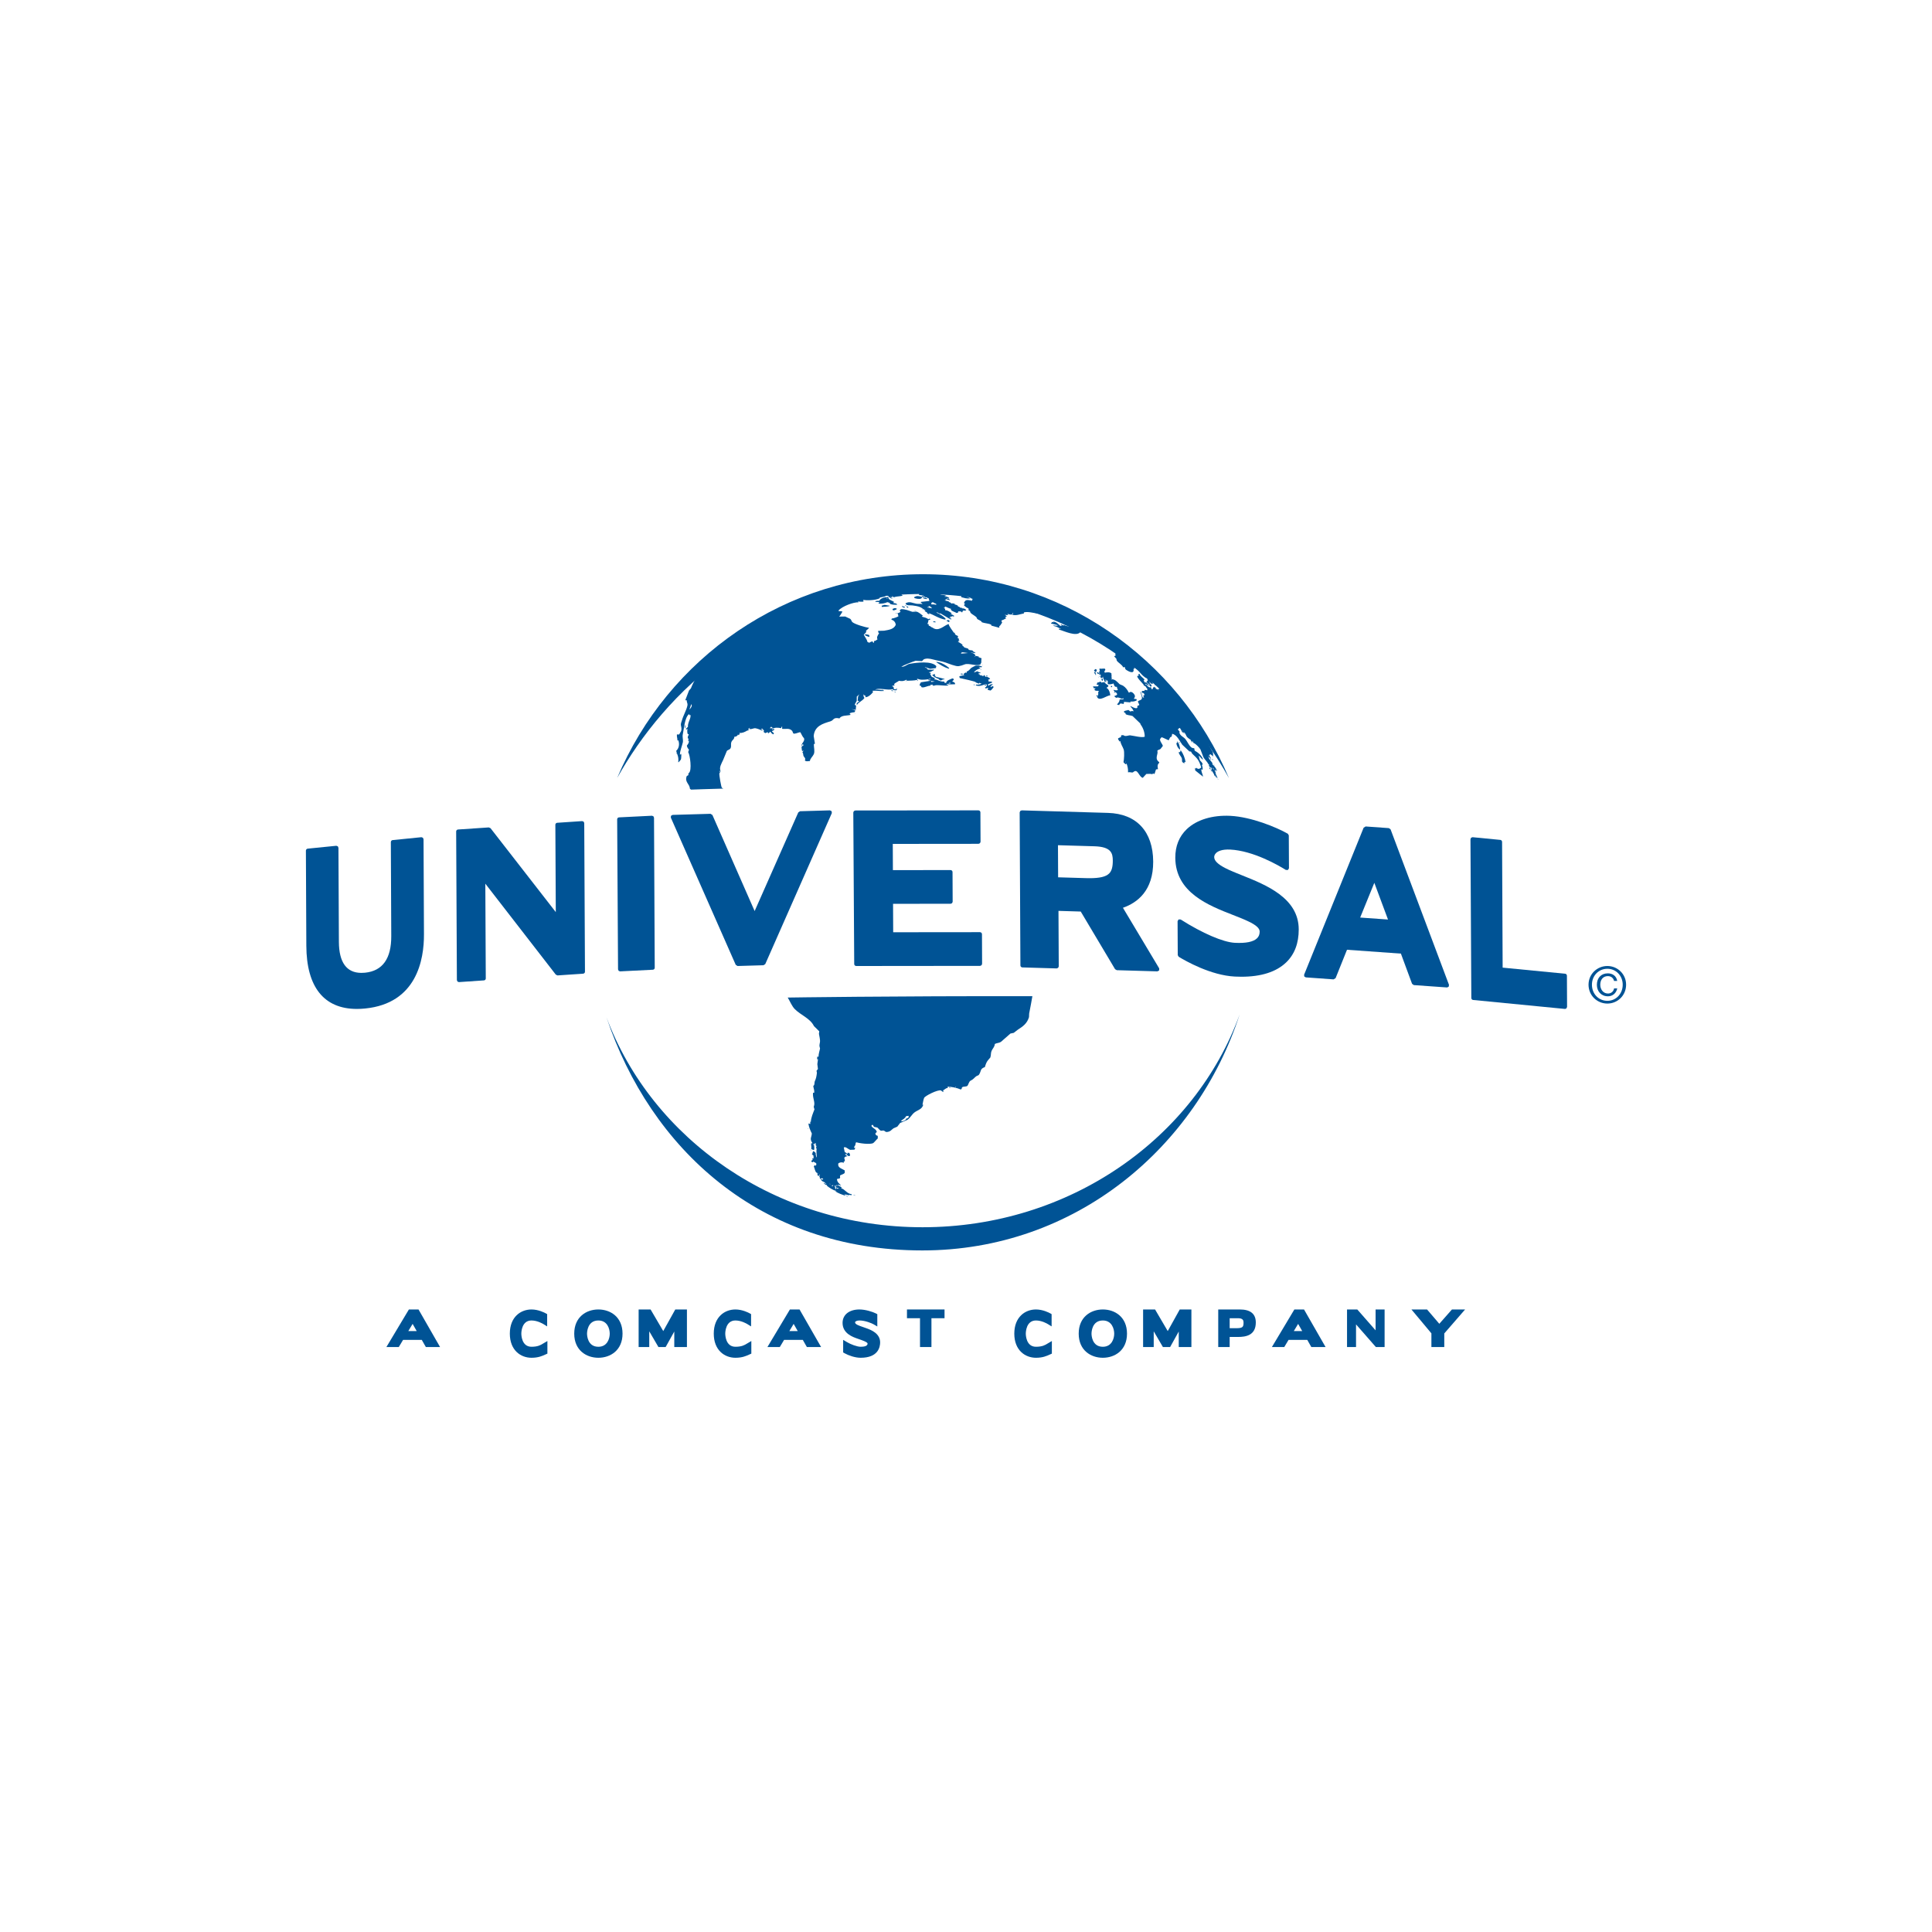 <?xml version="1.0" encoding="UTF-8"?>
<svg width="360px" height="360px" viewBox="0 0 360 360" version="1.1" xmlns="http://www.w3.org/2000/svg" xmlns:xlink="http://www.w3.org/1999/xlink">
    <!-- Generator: Sketch 49.2 (51160) - http://www.bohemiancoding.com/sketch -->
    <title>Logos</title>
    <desc>Created with Sketch.</desc>
    <defs></defs>
    <g id="Logos" stroke="none" stroke-width="1" fill="none" fill-rule="evenodd">
        <g id="Universal_Studios_2013" transform="translate(57, 107)" fill="#005395" fill-rule="nonzero">
            <path d="M123.782,4.12 C123.46,4.017 122.853,3.801 122.498,3.87 L122.399,3.899 L122.599,3.999 C122.396,4.074 122.301,3.971 122.129,3.929 L122.123,4.219 L122.157,4.284 C122.637,4.402 123.101,4.588 123.778,4.51 L123.778,4.478 L123.141,4.174 L123.072,4.172 L123.072,4.138 C123.51,4.225 123.883,4.414 124.183,4.617 L124.32,4.521 C124.211,4.709 124.084,4.751 124.143,4.942 C123.425,4.824 122.893,4.566 122.615,5.366 L122.848,5.564 L122.677,5.626 L122.641,5.82 C122.929,6.084 123.092,6.225 123.451,6.36 L123.51,6.784 L123.715,6.824 L123.846,7.187 C124.044,7.431 124.789,7.806 124.957,8.036 L125.092,8.338 C125.353,8.516 125.671,8.613 125.901,8.82 L125.901,8.919 C126.435,9.169 127.251,9.145 127.699,9.409 L127.73,9.575 L129.123,9.956 L129.225,9.928 L129.191,9.694 C129.471,9.534 129.54,9.234 129.741,9.02 C129.646,8.845 129.604,8.824 129.639,8.586 C130.021,8.536 130.145,8.326 130.455,8.25 L130.286,7.945 L130.493,7.953 L130.595,7.856 L130.288,7.582 L130.224,7.578 L130.224,7.544 C130.407,7.598 130.594,7.631 130.798,7.598 L130.866,7.568 L130.735,7.397 L130.768,7.366 C131.024,7.509 131.183,7.521 131.579,7.529 L131.647,7.263 L131.818,7.237 L131.647,7.495 L131.681,7.567 C132.47,7.746 133.016,7.434 133.782,7.313 L133.784,7.113 C134.689,6.849 135.981,7.408 136.863,7.339 C137.132,7.317 133.623,5.073 129.949,4.175 C126.972,3.444 123.693,4.004 123.782,4.12 Z M130.155,7.576 L130.054,7.507 L130.155,7.576 Z M89.784,78.88 C90.188,79.555 90.556,80.473 91.078,81.013 C92.176,82.14 93.971,82.747 94.666,84.195 C94.993,84.521 95.327,84.846 95.658,85.171 L95.597,85.624 C95.656,86.082 95.858,86.713 95.785,87.196 C95.753,87.413 95.674,87.691 95.696,87.93 L95.801,88.383 C95.72,88.837 95.527,89.31 95.519,89.884 C95.38,89.936 95.463,89.912 95.281,89.884 L95.255,90.374 L95.42,90.372 L95.299,91.281 C95.336,91.581 95.374,91.884 95.41,92.184 L95.146,92.537 L95.22,92.884 C95.162,93.499 95.039,94.028 94.867,94.38 C94.68,94.76 94.875,95.13 94.541,95.354 C94.597,95.837 94.757,96.079 94.724,96.604 L94.488,96.637 C94.409,97.778 94.98,98.393 94.623,99.236 L94.762,99.718 C94.482,100.471 94.142,101.186 94.079,102.066 L93.976,101.999 L93.984,102.447 L93.678,102.344 L93.642,102.38 C93.708,103.003 94.013,103.675 94.269,104.202 C94.241,104.925 93.817,105.139 94.353,105.953 L94.355,106.091 L94.186,105.986 C94.074,106.312 94.255,106.669 94.16,107.052 C94.277,107.19 94.41,107.226 94.6,107.291 L94.701,107.256 C94.777,106.898 94.745,106.468 94.556,106.194 L94.624,106.125 L94.861,106.228 L94.893,106.228 L94.826,106.091 L94.891,105.953 L95.062,106.157 L94.963,106.296 C95.127,106.415 95.213,106.795 95,106.879 L95.171,107.018 C95.077,107.601 95.186,108.005 95.185,108.624 L95.117,108.624 C95.068,108.439 94.935,107.924 95.012,107.875 C94.882,107.696 94.758,107.582 94.534,107.496 C94.431,107.655 94.365,107.881 94.338,108.115 L94.612,108.387 L94.58,108.865 L94.344,108.865 L94.344,108.901 L94.447,109.105 L94.179,109.312 L94.179,109.444 L94.42,109.583 L94.55,109.444 L95.16,109.786 L95.027,109.754 L95.128,109.891 L95.031,110.23 C94.912,110.151 94.892,110.112 94.691,110.096 L94.691,110.129 L94.793,110.23 L94.626,110.334 C94.801,110.667 94.85,111.175 95.072,111.456 L95.544,111.694 L95.276,111.628 L95.276,111.661 L95.38,112.069 L95.549,112.136 L95.683,111.833 L95.785,112.069 L95.65,112.069 L95.616,112.103 C95.747,112.299 95.775,112.398 95.786,112.682 L96.191,112.545 L96.393,112.682 L96.328,112.817 L95.989,112.716 L95.957,112.785 C96.078,112.995 96.256,113.134 96.467,113.257 L96.397,113.122 C96.588,113.281 96.782,113.441 96.973,113.598 L96.973,113.632 L96.431,113.394 C96.663,113.682 96.846,113.772 97.109,113.834 L97.076,113.936 C97.339,114.196 98.431,114.916 98.734,114.852 L98.698,114.987 C99.025,115.29 100.056,115.673 100.557,115.796 L100.557,115.763 L100.317,115.527 C100.567,115.612 100.752,115.597 100.922,115.644 L100.927,115.63 L100.944,115.648 L101.164,115.763 L101.163,115.63 L101.635,115.697 L101.669,115.697 L101.702,115.63 L101.702,115.527 C100.774,115.416 100.476,114.618 99.74,114.412 L99.841,114.275 C99.627,114.044 99.355,114.064 99.166,113.834 L99.097,113.803 L99.198,113.733 L99.704,113.936 L99.704,113.902 C99.432,113.556 98.999,113.323 98.956,112.747 L98.99,112.681 L99.46,112.578 C99.587,112.477 99.541,112.289 99.526,112.035 C99.74,111.886 100.193,111.793 100.367,111.592 C100.421,111.511 100.419,111.297 100.395,111.083 C99.837,110.722 99.026,110.603 99.206,109.786 C99.458,109.591 99.811,109.518 100.151,109.648 L100.283,109.648 L100.184,109.514 L100.418,109.343 C100.44,109.136 100.375,108.95 100.309,108.759 C100.452,108.557 100.575,108.464 100.914,108.454 L100.51,108.145 L100.442,108.112 L100.678,108.007 L101.018,108.385 L101.288,108.418 L101.389,108.317 C101.389,108.105 101.367,108.013 101.284,107.906 L101.217,107.801 L100.846,107.837 L101.017,107.974 L101.017,108.007 L100.781,107.941 C100.674,107.852 100.668,107.766 100.439,107.701 C100.322,107.5 100.32,107.101 100.229,106.845 C100.481,106.53 101.066,107.162 101.414,107.254 C101.684,107.244 101.954,107.232 102.224,107.222 L102.39,106.845 L102.255,106.911 L102.118,106.774 C102.275,106.538 102.513,106.274 102.382,105.951 L102.517,106.023 L102.551,106.023 L102.484,105.814 C102.968,106.016 105.126,106.328 105.724,105.987 C105.856,105.913 106.368,105.286 106.561,105.131 L106.559,104.652 C106.273,104.556 106.139,104.529 106.117,104.17 L106.383,103.928 C106.242,103.325 105.631,103.266 105.361,102.793 L105.494,102.618 L105.595,102.585 C105.689,102.731 105.782,102.765 105.833,102.964 C106.049,103.009 106.263,103.057 106.478,103.101 C106.668,103.239 106.903,103.637 107.158,103.688 C107.361,103.734 107.508,103.591 107.734,103.688 C107.898,103.764 108.004,103.964 108.274,103.93 C108.96,103.851 109.077,103.535 109.486,103.245 L110.194,102.938 C110.371,102.709 110.549,102.48 110.728,102.249 C111.178,102.057 111.627,101.862 112.078,101.669 C112.607,101.317 112.889,100.679 113.387,100.295 C114.01,99.818 114.793,99.731 115.034,98.857 L114.897,98.822 C114.99,98.486 115.012,98.044 115.194,97.582 C115.341,97.211 117.724,96.005 118.333,96.187 L118.742,96.498 L118.808,96.26 L118.673,96.225 L118.673,96.191 C118.977,96.115 119.28,95.654 119.588,95.758 L119.586,95.584 L119.586,95.478 C120.221,95.473 121.431,95.731 122.029,96.016 L122.198,95.879 C122.164,95.349 122.813,95.557 123.212,95.373 C123.472,95.173 123.493,94.54 123.884,94.348 C124.521,94.028 124.485,93.831 124.929,93.532 C125.12,93.404 125.318,93.421 125.438,93.227 C125.891,92.498 125.582,92.171 126.517,91.832 C126.674,91.32 126.797,90.927 127.091,90.564 L127.529,90.056 C127.688,89.607 127.591,89.229 127.764,88.825 C127.948,88.378 128.331,88.099 128.371,87.528 C128.79,87.308 129.161,87.385 129.557,87.097 C130.131,86.593 130.706,86.089 131.282,85.584 C131.484,85.544 131.688,85.502 131.892,85.459 C132.153,85.259 132.413,85.056 132.671,84.86 C133.614,84.251 134.377,83.721 134.738,82.535 C134.749,82.311 134.76,82.08 134.77,81.852 C134.871,81.419 135.379,78.628 135.369,78.628 C109.196,78.577 89.784,78.88 89.784,78.88 Z M97.648,113.665 L97.581,113.598 L97.612,113.562 L97.749,113.631 L97.648,113.665 Z M97.92,113.968 L98.122,113.833 L98.223,113.869 L98.289,113.869 C98.212,114.057 98.13,113.999 97.92,113.968 Z M98.834,114.986 L98.801,114.917 L98.868,114.917 L98.834,114.986 Z M99.338,114.378 L99.338,114.411 L99.035,114.478 L99.035,114.511 L99.205,114.747 L98.9,114.377 L98.832,114.34 L98.733,114.577 L98.63,114.545 C98.65,114.397 98.581,114.121 98.527,113.869 C98.765,113.932 98.732,114.015 98.765,114.242 C98.95,114.353 99.069,114.347 99.338,114.378 Z M99.031,113.869 L99.067,113.935 L98.932,114.004 L98.83,113.901 L98.763,113.869 L98.862,113.834 L99.031,113.869 Z M102.211,105.643 L102.38,105.883 L102.382,105.918 L102.211,105.643 Z M111.803,101.462 L111.805,101.634 C111.608,101.773 111.384,101.9 111.065,101.943 L110.894,101.872 L110.894,101.837 C111.235,101.601 111.656,101.39 111.832,100.978 L112.307,100.914 L112.309,101.222 C112.158,101.322 112.024,101.435 111.803,101.462 Z M114.732,99.129 L114.764,99.027 L114.798,99.063 L114.732,99.129 Z M114.798,98.956 L114.831,98.854 L114.863,98.854 L114.798,98.956 Z M121.008,95.629 L121.042,95.49 L121.178,95.49 L121.008,95.629 Z M90.813,29.653 C91.059,29.855 91.779,29.445 92.126,29.438 C92.277,29.645 92.6,30.452 92.793,30.494 C93.077,31.133 92.293,31.456 92.38,31.95 L92.446,31.979 L92.515,31.708 L92.585,31.672 L92.75,31.834 L92.381,32.116 C92.317,32.249 92.416,32.582 92.44,32.89 L92.611,32.954 L92.678,32.817 L92.71,32.882 L92.473,33.295 L92.608,33.255 L92.674,33.626 C92.689,34.15 93.228,34.146 92.976,34.697 C93.166,34.969 93.767,34.791 93.918,34.81 C93.916,34.394 94.45,33.951 94.634,33.54 C94.868,33.017 94.644,32.3 94.644,31.652 L94.849,31.581 L94.621,30.14 C94.787,28.298 96.259,27.851 97.73,27.411 C98.424,27.203 98.168,26.606 99.434,26.864 C99.754,26.257 100.823,26.374 101.45,26.221 L101.484,26.153 L101.315,25.953 L101.315,25.919 C101.484,25.812 102.002,25.717 102.206,25.721 L102.377,25.455 C102.265,25.291 102.027,25.206 101.765,25.19 L101.765,25.156 C101.981,25.19 102.199,25.223 102.414,25.257 L102.412,25.523 C102.434,25.51 102.505,24.812 102.523,24.457 L102.321,24.391 L102.289,24.225 L102.639,23.596 L102.648,22.801 L103.131,22.372 C102.744,22.92 102.938,22.922 102.807,23.564 L103.113,23.664 C102.92,23.834 102.716,23.908 102.595,24.162 L102.561,24.226 L102.732,24.291 C102.922,23.878 103.724,23.609 104.079,23.038 C103.856,22.818 103.952,22.685 103.881,22.377 C104.037,22.52 104.102,22.643 104.355,22.71 L104.214,22.873 L104.214,22.909 C104.741,22.98 105.452,22.294 105.698,21.927 L105.597,21.794 L105.561,21.727 C106.174,21.643 107.047,21.824 107.716,21.753 L107.549,21.552 C107.035,21.618 106.577,21.412 106.076,21.535 C106.675,21.056 108.523,21.721 109.329,21.413 C109.424,21.626 109.61,21.616 110.011,21.628 L110.148,21.43 L110.049,21.263 C109.963,21.445 110.035,21.461 109.84,21.457 L109.567,21.42 C109.515,21.215 109.595,20.938 109.231,20.884 L109.233,20.817 L109.711,20.695 L109.581,20.493 C109.812,20.207 110.293,20.054 110.511,19.852 C111.05,19.957 111.388,19.942 111.916,19.65 L111.982,19.85 C112.648,19.796 113.275,19.86 113.972,19.67 L113.869,19.467 L114.418,19.616 C114.934,19.725 115.938,19.61 116.373,19.473 L116.44,19.541 L115.96,19.66 L115.924,19.723 L116.472,19.842 C115.819,19.942 115.168,20.045 114.515,20.146 L114.48,20.212 L114.72,20.152 L114.583,20.216 C114.42,20.41 114.372,20.424 114.371,20.773 L114.577,20.779 C114.708,20.967 114.626,21.08 114.881,21.086 C115.355,21.114 115.801,20.801 116.325,20.767 L116.497,20.541 L116.567,20.642 L116.704,20.515 C116.747,20.73 116.852,20.73 117.045,20.791 C117.337,20.491 119.152,20.872 119.685,20.719 L119.755,20.721 C119.656,20.612 119.559,20.58 119.344,20.572 L119.517,20.447 C119.935,20.592 120.388,20.495 120.956,20.503 L120.956,20.4 C120.985,20.202 120.678,20.035 120.443,20.013 L120.443,19.979 L120.722,19.66 L120.655,19.455 L120.451,19.415 C120.11,19.582 119.34,19.765 119.313,20.237 C119.072,20.27 118.954,20.265 118.938,19.989 C118.154,20.07 117.847,19.676 117.193,19.596 L117.057,19.427 L117.195,19.431 L117.229,19.364 L116.616,19.114 L116.311,18.574 L116.485,18.447 C116.392,18.364 116.293,18.342 116.108,18.337 L116.11,18.271 C116.471,18.215 116.634,18.025 116.971,17.9 L117.041,17.771 L117.041,17.735 C116.69,17.836 116.386,17.777 115.876,17.769 C115.809,17.521 115.632,17.436 115.368,17.39 L115.334,17.323 C115.795,17.364 115.959,17.567 116.359,17.617 C116.711,17.573 117.065,17.525 117.42,17.483 L117.42,17.386 L117.39,17.186 L117.525,17.224 L117.525,17.19 C116.696,16.071 113.769,16.47 112.503,16.694 C111.995,16.785 111.648,17.261 110.955,17.255 C111.252,16.976 113.046,16.301 113.604,16.129 L114.801,16.19 L115.114,15.869 C115.579,15.625 116.259,15.714 116.856,15.882 C117.646,16.105 118.384,16.178 119.176,16.45 C119.658,16.614 121.127,17.213 121.633,17.132 C122.021,17.068 122.379,16.953 122.73,16.809 C123.554,16.471 125.204,17.32 125.774,16.702 L125.742,16.535 L125.809,16.568 C125.907,16.404 125.801,15.86 125.917,15.672 C125.722,15.601 125.53,15.525 125.337,15.45 L125.373,15.318 C125.022,15.299 124.996,15.211 124.76,15.227 C124.693,14.825 124.334,14.684 123.909,14.63 L123.909,14.599 C124.206,14.63 124.502,14.662 124.797,14.7 C124.643,14.468 124.261,14.44 124.223,14.21 C123.947,14.142 123.695,14.198 123.471,14.049 L123.371,13.849 L122.724,13.662 C122.569,13.53 122.548,13.407 122.317,13.317 L122.355,13.153 C122.325,13.085 121.724,12.648 121.47,12.595 L121.64,12.536 C121.67,12.458 121.656,12.264 121.682,12.01 L121.444,11.905 C121.422,11.897 121.511,11.724 121.517,11.512 C121.21,11.387 120.87,11.266 120.912,10.905 L120.741,10.899 C120.542,10.59 119.757,9.6 119.773,9.273 C118.94,9.5 117.87,10.835 116.733,9.921 C116.547,9.937 116.415,9.646 116.061,9.588 L116.033,9.293 L115.795,9.259 C115.896,8.983 116.003,8.941 115.975,8.582 L116.354,8.426 L116.255,8.261 L115.947,8.386 C115.727,8.138 115.228,8.027 114.834,7.92 L114.8,7.853 L114.8,7.821 L114.971,7.76 L114.973,7.729 C114.707,7.493 114.165,7.088 113.834,6.975 L112.985,6.999 C112.275,6.758 111.618,6.479 110.894,6.507 L110.688,6.695 L110.648,6.824 L110.812,6.951 C110.672,7.141 110.491,7.217 110.197,7.266 C110.465,7.584 110.274,7.617 110.423,7.814 C110.316,7.93 109.504,8.248 109.189,8.254 L109.082,8.444 C109.513,8.587 109.88,8.906 109.908,9.444 C109.538,10.23 108.725,10.356 107.741,10.523 C107.389,10.533 107.038,10.541 106.687,10.551 L106.62,10.551 C106.651,10.708 106.608,10.896 106.812,10.97 C106.626,11.317 106.26,11.736 106.516,12.128 C106.328,12.267 106.09,12.45 105.86,12.45 L105.854,12.739 L105.717,12.771 L105.588,12.513 C105.306,12.548 105.161,12.657 104.969,12.769 L104.631,12.606 C104.524,12.074 104.179,11.761 103.951,11.259 C104.121,11.102 104.278,10.975 104.405,10.775 L104.377,10.521 C104.574,10.315 104.782,10.235 104.935,9.975 C104.237,9.914 102.218,9.295 101.812,8.91 C101.667,8.773 101.635,8.466 101.423,8.309 C101.111,8.166 100.8,8.021 100.488,7.877 C100.14,7.881 99.79,7.887 99.441,7.891 L99.373,7.895 C99.621,7.637 99.77,7.264 99.979,6.97 C99.802,6.885 99.556,6.871 99.271,6.887 L99.276,6.73 C99.941,5.965 102.068,5.171 102.977,5.234 L102.848,5.08 C103.175,5.104 103.536,5.149 103.895,5.101 L103.869,4.786 L103.8,4.786 L103.804,4.754 C104.326,4.915 106.107,4.891 106.923,4.48 L106.927,4.354 C107.278,4.28 107.632,4.203 107.983,4.128 L108.05,4.128 L108.05,4.097 L107.816,4.004 L107.786,3.94 C108.021,3.96 108.257,3.98 108.492,3.997 C108.491,4.172 108.992,4.497 109.221,4.564 L109.256,4.471 L109.29,4.44 L109.155,4.471 L108.924,4.219 L108.924,4.19 L109.258,4.346 L109.234,4.063 L109.63,4.346 L109.632,4.251 C110.207,4.109 110.751,4.129 111.195,3.995 L110.933,3.714 C110.953,3.693 107.772,1.94 104.064,2.002 C101.677,2.039 93.073,4.989 86.279,8.421 C81.087,11.043 77.098,14.318 76.857,14.556 C74.781,16.361 72.791,18.569 71.741,21.261 L71.382,21.676 L70.692,23.477 L70.983,23.503 C70.921,23.961 71.2,23.967 71.076,24.53 C70.894,25.346 70.316,26.331 70.067,27.228 C70.015,27.412 69.825,27.863 69.872,28.097 C69.932,28.395 70.051,28.807 69.932,29.198 C69.805,29.42 69.676,29.64 69.547,29.863 L69.164,29.854 L69.133,29.86 C69.087,30.318 69.254,30.592 69.228,30.991 L69.387,30.934 C69.659,31.634 69.53,32.417 69,32.913 C69.153,33.588 69.506,33.957 69.381,34.975 L69.381,35.01 L69.447,35.034 C70.052,34.403 69.893,34.482 69.957,33.673 L69.893,33.445 L69.734,33.642 L69.704,33.646 C69.623,33.129 70.145,31.817 70.252,31.271 C70.319,30.914 70.125,30.289 70.224,29.861 C70.452,28.863 70.563,26.697 71.392,26.064 L71.519,26.282 L71.65,26.197 C71.823,26.788 71.098,27.665 71.188,28.443 C71.002,28.585 70.92,28.67 70.803,28.869 L70.899,28.954 L71.091,28.758 C71.087,28.958 70.988,29.595 71.184,29.788 L71.282,29.806 L71.345,29.865 C71.236,30.096 71.145,30.21 71.151,30.566 L71.311,30.643 L71.216,31.059 L71.373,31.037 C71.379,31.486 71.202,31.625 70.986,31.936 C71.044,32.343 71.224,32.45 71.401,32.75 C71.269,32.892 71.28,32.974 71.24,33.178 C71.566,33.615 71.981,36.594 71.361,37.033 C71.222,37.245 71.215,37.203 71.298,37.412 L70.976,37.594 C70.504,38.745 71.526,39.046 71.551,39.975 L71.771,40.135 C71.771,40.135 75.543,39.998 77.779,39.945 L77.503,39.778 C77.404,39.693 76.97,37.405 77.049,37.088 L77.279,36.725 C76.946,36.011 77.448,35.263 77.741,34.62 L78.436,32.932 C78.646,32.67 79.063,32.74 79.192,32.254 C79.277,31.944 79.134,31.645 79.297,31.238 C79.444,30.869 79.847,30.76 79.827,30.286 C80.042,30.308 80.415,30.143 80.457,29.961 L80.556,29.784 L80.525,29.988 L80.721,29.905 L80.854,29.724 L80.755,29.568 C81.342,29.625 81.769,29.403 82.277,29.107 C82.58,29.187 82.467,28.957 82.445,28.792 L82.713,28.603 L82.745,28.637 L82.61,28.778 L82.745,28.836 C82.882,28.953 83.42,28.665 83.741,28.697 C84.051,28.731 84.729,28.994 84.965,29.116 L85.062,29.11 L85.064,28.977 L84.833,28.957 L84.801,28.86 L85.067,28.775 L85.396,29.221 L85.329,29.261 L85.261,29.364 L85.593,29.61 L86.061,29.415 L86.127,29.643 C86.359,29.586 86.381,29.453 86.528,29.322 C86.667,29.468 86.77,29.674 86.96,29.766 L87.059,29.828 L87.091,29.825 L87.227,29.651 L86.896,29.334 L86.831,29.272 C86.924,29.151 87.005,29.115 87.196,29.083 C87.257,28.963 87.241,28.965 87.235,28.78 L86.966,28.929 L86.932,28.931 L86.866,28.834 C87.386,28.499 88.003,28.584 88.539,28.681 L88.641,28.443 L88.744,28.369 L88.74,28.806 C89.5,28.897 90.049,28.599 90.617,29.193 L90.813,29.653 Z M107.305,21.68 L107.376,21.646 L107.478,21.648 L107.305,21.714 L107.305,21.68 Z M120.103,20.135 L120.171,20.136 L120.07,20.2 L120.103,20.135 Z M119.897,20.226 L120.07,20.234 L120.101,20.334 L120.101,20.369 L119.69,20.353 L119.897,20.226 Z M117.19,19.994 L116.573,20.075 L116.47,20.006 L116.503,19.875 C116.732,19.916 116.962,19.956 117.19,19.994 Z M124.59,15.223 L124.725,15.261 L124.725,15.292 L124.621,15.358 L124.59,15.223 Z M122.135,14.6 L122.376,14.543 C122.703,14.589 123.034,14.632 123.366,14.678 C122.949,14.714 122.501,14.777 122.031,14.795 C122.099,14.67 122.107,14.819 122.135,14.6 Z M108.644,21.335 L108.608,21.436 L108.644,21.335 Z M71.268,25.445 L71.332,25.334 L71.268,25.445 Z M71.526,25.176 L71.494,25.18 C71.56,24.83 71.701,24.577 71.822,24.195 C72.058,24.62 71.681,24.91 71.526,25.176 Z M77.183,36.77 L77.183,36.804 L77.05,36.816 L77.054,36.548 L77.183,36.77 Z M83.473,28.613 L83.542,28.478 L83.473,28.613 Z M86.998,28.693 C86.8,28.683 86.657,28.721 86.433,28.691 L86.701,28.409 L87.003,28.661 L86.998,28.693 Z M113.047,5.815 C113.47,5.88 114.034,5.937 114.497,6.147 C114.966,6.358 115.087,6.655 115.605,6.739 L115.266,6.733 C115.375,6.937 115.506,7.054 115.801,7.094 L115.665,7.157 C115.796,7.282 115.877,7.368 116.065,7.45 L116.202,7.453 L116.07,7.29 L116.07,7.258 C117.051,7.574 117.949,8.266 119.073,8.444 L119.209,8.351 L119.211,8.315 C118.885,7.879 118.103,7.405 117.565,7.185 L117.534,7.054 C117.746,7.166 117.96,7.276 118.173,7.389 L118.175,7.258 C118.778,7.616 119.484,8.046 120.095,8.403 L120.266,8.373 L120.333,8.375 L120.333,8.344 C120.113,8.205 119.998,8.223 119.863,8.006 L120.13,8.11 L120.167,8.11 L120.069,7.847 L120.103,7.784 L120.202,7.917 C120.409,7.891 120.351,7.875 120.443,7.758 L120.61,7.956 L120.643,7.958 L120.58,7.827 L120.814,7.831 L120.816,7.767 C120.618,7.637 120.445,7.506 120.177,7.426 L120.143,7.36 L120.348,7.332 L120.348,7.297 C120.163,7.146 119.562,6.664 119.135,6.725 C119.145,6.529 119.034,6.263 118.804,6.201 L119.078,6.206 L119.109,6.142 L118.977,6.009 C119.421,6.043 119.806,6.406 120.191,6.42 C120.056,6.864 120.929,6.987 121.231,7.221 C121.457,7.188 121.445,7.116 121.607,7.1 L121.508,7.031 L121.61,6.906 L122.12,6.948 L122.118,7.076 L122.356,7.082 L122.252,6.949 L122.391,6.953 L122.49,6.924 L122.359,6.726 C122.661,6.803 122.786,6.789 123.038,6.741 C122.952,6.45 122.569,6.337 122.226,6.362 L122.331,6.269 L121.992,6.259 C121.877,6.209 121.78,6.003 121.419,5.989 L121.555,5.927 C121.444,5.813 121.123,5.644 120.917,5.654 L120.847,5.588 L120.984,5.527 C120.623,5.456 120.54,5.356 120.307,5.483 C120.103,5.314 120.119,5.225 119.77,5.183 L119.839,5.086 C119.571,5.019 119.301,4.949 119.031,4.882 L119.031,4.85 L119.236,4.819 L119.204,4.624 C119.452,4.694 119.698,4.763 119.946,4.829 L120.013,4.767 C119.864,4.611 119.642,4.527 119.408,4.533 L119.446,4.438 L119.815,4.537 L119.851,4.506 L119.853,4.409 C119.551,4.184 119.478,4.172 119.007,4.204 C119.117,4.063 119.155,4.103 119.349,4.079 L119.349,4.05 C119,3.794 118.499,3.921 118.138,3.713 L117.773,3.326 C117.523,3.181 116.656,3.006 116.495,2.999 L116.566,2.903 C116.241,2.756 115.916,2.653 115.562,2.484 L115.835,2.484 L115.835,2.453 C115.674,2.199 114.146,2.84 113.852,3.221 C113.749,3.165 114.48,3.784 114.281,3.75 L114.21,3.845 L114.146,3.845 L115.121,3.976 L115.157,4.042 L114.818,4.04 L114.75,4.04 C114.843,4.28 115.064,4.222 115.288,4.137 L115.383,4.393 C115.234,4.341 115.147,4.339 114.947,4.325 C115.02,4.558 115.425,4.607 115.716,4.619 L115.756,4.492 L115.418,4.429 L115.454,4.234 C115.658,4.308 115.758,4.417 116.025,4.464 L116.184,4.976 L114.589,5.155 L114.551,5.218 L114.883,5.542 L114.883,5.573 C114.506,5.466 114.109,5.558 113.765,5.5 C113.021,5.374 112.464,4.98 111.735,5.424 L111.767,5.519 C111.978,5.904 112.623,5.751 113.047,5.815 Z M117.697,5.638 L117.595,5.572 L117.697,5.638 Z M115.625,4.174 L115.724,4.239 L115.625,4.174 Z M116.548,5.335 L116.79,5.21 C117.109,5.287 117.042,5.462 117.462,5.475 L117.393,5.6 L117.526,5.701 C117.121,5.632 116.986,5.595 116.541,5.624 L116.548,5.335 Z M116.03,5.908 C116.258,5.967 116.512,6.072 116.599,6.267 L116.663,6.364 C116.403,6.277 116.123,6.237 115.786,6.191 L115.754,6.13 L116.058,6.132 L116.03,5.908 Z M114.635,4.519 L114.843,4.327 L114.845,4.234 C114.523,4.15 114.273,4.063 113.834,4.067 L113.39,4.225 L113.352,4.383 L113.352,4.414 C113.595,4.539 114.319,4.692 114.635,4.519 Z M110.075,5.517 C109.91,5.418 109.684,5.368 109.466,5.39 L109.575,5.136 C109.311,4.969 108.781,4.814 108.611,4.568 C108.491,4.447 108.62,4.284 108.42,4.189 L108.351,4.286 C107.733,4.227 107.025,4.537 106.841,4.953 C106.525,4.945 106.224,4.949 106.057,5.084 C106.232,5.207 106.698,5.165 106.936,5.173 L106.797,5.269 L106.69,5.459 C107.184,5.546 107.988,5.409 108.321,5.201 C108.511,5.252 108.702,5.306 108.894,5.357 L108.721,5.419 C109.037,5.699 109.598,5.702 110.206,5.675 L110.075,5.517 Z M108.206,4.569 L108.277,4.38 L108.376,4.476 L108.444,4.476 L108.206,4.569 Z M120.278,5.323 L120.242,5.386 L120.309,5.388 L120.278,5.323 Z M107.287,5.87 L107.313,6.09 C107.819,6.037 108.298,6.061 108.742,5.93 L108.778,5.866 C108.464,5.813 108.147,5.759 107.833,5.71 C107.65,5.761 107.47,5.815 107.287,5.87 Z M111.895,5.808 L111.66,5.745 L111.659,5.838 L111.895,5.84 L111.895,5.808 Z M111.045,5.995 L111.277,6.187 L111.579,6.221 L111.615,6.19 L111.616,6.094 L111.079,5.934 L111.045,5.995 Z M112.089,6.225 L112.224,6.225 L112.26,6.162 L112.161,6.035 L111.823,5.969 L112.089,6.225 Z M109.712,6.312 L109.373,6.435 L109.3,6.564 L109.401,6.725 C109.647,6.769 109.782,6.628 110.014,6.566 L110.118,6.437 C109.998,6.362 109.924,6.32 109.712,6.312 Z M114.964,6.537 L114.964,6.505 L114.863,6.505 L114.861,6.568 L114.964,6.537 Z M113.7,6.909 L113.3,6.745 L113.565,6.909 L113.7,6.909 Z M110.127,7.332 L110.129,7.298 L109.858,7.267 L109.924,7.332 L110.127,7.332 L110.127,7.332 Z M142.444,9.586 L142.273,9.611 L142.375,9.716 C142.002,9.793 141.545,9.544 141.159,9.452 L141.124,9.482 L141.194,9.623 C141.027,9.496 140.904,9.371 140.652,9.323 L140.652,9.361 L140.854,9.571 L140.854,9.605 L140.584,9.625 C140.198,9.307 139.882,8.885 139.231,8.817 L139.4,8.996 L139.132,8.881 L138.86,9.103 L138.824,9.17 C139.262,9.28 139.705,9.39 140.143,9.503 C139.925,9.654 139.693,9.593 139.332,9.529 L139.298,9.563 L139.332,9.63 C139.942,9.775 140.195,9.943 140.616,10.164 L140.652,10.235 L140.312,10.148 L140.276,10.184 L140.346,10.319 C141.27,10.563 143.519,11.688 144.3,10.799 L144.3,10.761 C143.891,10.506 143.308,10.121 143.05,9.819 C142.785,9.895 142.669,9.724 142.444,9.586 Z M115.984,8.258 L115.915,8.257 L115.915,8.322 L115.984,8.258 Z M119.242,8.546 L119.244,8.512 L119.073,8.445 L119.242,8.546 Z M119.343,8.614 L119.341,8.645 L119.78,8.917 L119.953,8.79 L119.853,8.594 L119.581,8.52 C119.542,8.637 119.576,8.622 119.343,8.614 Z M116.923,8.824 L116.857,8.921 L117.329,8.962 L117.365,8.897 L117.199,8.797 L117.03,8.762 L116.923,8.824 Z M169.867,37.974 L169.899,37.976 C169.734,37.628 169.568,37.28 169.401,36.93 L169.502,37.071 L169.568,37.111 L169.568,37.041 L169.302,36.518 L169.367,36.486 L169.602,36.74 L169.634,36.742 L169.466,36.326 L169.834,36.691 C169.665,36.319 169.22,35.562 168.837,35.395 L168.968,35.341 C168.853,34.913 168.208,34.526 168.141,33.884 L168.175,33.888 C168.228,34.243 168.486,34.152 168.637,34.297 L168.671,34.302 C168.54,34.108 168.407,33.917 168.274,33.725 L168.47,33.574 C168.639,33.471 168.754,33.825 168.97,33.82 L169.032,34.131 C169.068,33.723 169.022,33.203 168.96,33.056 C168.782,32.856 168.667,32.558 168.508,32.295 C167.994,31.452 167.623,30.751 167.242,29.767 C167.151,29.527 164.058,24.697 160.121,21.011 C156.051,17.202 151.132,14.539 151.198,14.519 L150.831,14.789 C150.853,15.001 150.805,15.009 150.904,15.138 L150.598,15.283 C150.727,15.469 150.892,15.586 151.013,15.739 L151.089,16.086 C151.402,16.556 152.045,16.792 152.293,17.357 L152.563,17.27 L152.706,17.685 C152.868,17.899 153.761,18.407 154.098,18.206 C154.245,18.117 154.267,17.875 154.192,17.675 L154.394,17.59 L154.323,17.429 L154.323,17.399 C155.272,17.848 155.74,19.022 156.746,19.429 L156.886,19.78 L156.62,20.052 C156.807,20.296 157.025,20.492 157.335,20.627 L157.099,20.647 L157.099,20.678 L157.371,20.914 L157.573,20.924 L157.569,20.67 L157.196,20.303 L157.261,20.18 L157.058,19.946 C157.237,20.051 157.349,20.186 157.432,20.378 L157.835,20.4 L157.867,20.402 L157.867,20.307 L157.591,19.975 L157.625,19.819 L157.994,19.872 L157.857,19.613 L159.212,20.93 C159.026,21.023 159.075,21.106 159.119,21.304 L158.95,21.358 C158.72,21.632 158.661,21.374 158.38,21.354 L158.347,21.194 L158.041,20.92 L158.045,21.112 L157.843,21.066 C157.885,21.275 157.796,21.195 157.748,21.443 L157.579,21.399 L157.474,21.078 L157.305,20.973 L157.373,21.106 C157.103,21.112 156.893,20.88 156.695,20.719 L156.73,20.657 L156.426,20.517 L156.392,20.451 L156.424,20.388 C156.65,20.527 156.875,20.665 157.101,20.802 C156.962,20.497 156.652,20.054 156.285,20.159 L156.076,19.677 L156.214,19.747 L156.243,19.59 C155.928,19.237 155.489,19.039 155.317,18.537 L155.118,18.624 L155.191,18.911 L155.055,18.906 L154.888,18.995 C155.003,19.588 156.227,20.511 156.162,20.787 L156.397,20.828 C156.535,21.068 156.679,21.199 156.842,21.455 C156.715,21.506 156.755,21.443 156.776,21.643 C156.568,21.578 156.535,21.55 156.27,21.556 L156.274,21.715 L155.806,21.756 L155.739,21.914 L155.878,22.144 L156.11,22.153 C156.208,22.342 156.273,22.379 156.253,22.544 L156.084,22.568 L156.05,22.566 C156.08,22.81 156.074,22.852 156.192,22.991 L155.92,22.945 C155.806,22.608 155.688,22.271 155.572,21.938 L155.503,21.904 L155.471,21.904 C155.585,22.35 155.961,23.073 155.689,23.322 C155.509,23.489 155.172,23.519 155.021,23.717 C155.114,23.926 155.207,24.134 155.299,24.344 C155.188,24.441 155.114,24.489 154.928,24.527 L154.934,24.854 L154.832,24.949 C154.413,25.038 153.955,24.673 153.648,24.567 L153.614,24.6 C153.798,24.878 154.056,25.047 154.162,25.396 L154.265,25.495 L154.265,25.528 C153.997,25.485 153.846,25.443 153.655,25.59 L153.249,25.289 C153.029,25.41 152.651,25.356 152.469,25.56 L152.403,25.562 C152.456,25.844 152.665,25.808 152.845,25.955 L152.641,25.991 C153.008,26.318 153.53,26.239 154.034,26.42 L155.661,27.985 L155.492,27.846 L155.46,27.879 C155.863,28.429 156.304,29.237 156.304,30.28 C155.721,30.498 154.345,30.11 153.571,30.018 C153.373,29.994 152.859,30.22 152.553,30.115 C152.397,30.059 152.343,29.94 152.111,29.994 C151.92,29.946 151.821,30.156 151.909,30.317 L151.462,30.517 L151.327,30.594 C151.345,30.942 151.545,30.918 151.597,31.177 L151.768,31.096 C151.839,31.679 152.175,32.084 152.371,32.627 C152.551,33.116 152.453,34.544 152.345,35.024 L152.712,35.412 L152.921,35.291 C153.091,35.747 153.223,36.214 153.194,36.924 C153.506,36.813 153.897,36.997 154.073,36.935 C154.189,36.896 154.25,36.745 154.452,36.701 C155.032,36.443 155.315,37.82 155.942,37.935 L156.601,37.217 C157.06,37.212 157.365,37.148 157.744,37.271 L157.813,37.122 C158,37.14 158.006,37.162 158.113,37.239 C158.224,37.013 158.307,36.594 158.394,36.392 C158.508,36.339 158.553,36.329 158.765,36.333 C158.774,36.133 158.637,35.835 158.746,35.492 C158.807,35.292 158.96,35.286 159.018,35.032 C158.004,34.335 158.924,33.467 158.637,32.911 C158.825,32.655 158.985,32.742 159.24,32.56 L159.678,31.994 C159.617,31.628 159.041,31.088 159.18,30.687 L159.448,30.366 C159.964,30.538 160.292,30.761 160.744,30.937 C160.962,30.728 160.908,30.326 161.311,30.269 L161.409,29.804 L161.409,29.738 C162.317,29.891 162.843,31.137 163.299,31.77 L164.625,33.016 L164.923,33.045 L165.153,33.44 C166.127,34.352 166.411,34.622 166.839,36.023 L166.438,36.267 C166.11,36.255 166.11,36.217 165.908,36.053 L165.841,36.217 L165.708,36.106 L165.675,36.104 L165.706,36.556 L167.132,37.697 L167.165,37.699 C167.093,37.187 166.837,36.925 166.839,36.297 L167.035,36.449 L167.072,36.453 C167.138,36.176 167.081,35.85 166.974,35.622 C167.003,35.44 166.983,35.491 167.107,35.428 C166.996,35.002 166.785,34.946 166.577,34.665 L166.381,33.895 L166.446,33.833 C166.587,34.043 166.97,34.438 167.174,34.579 C166.998,33.845 166.274,33.218 165.652,32.907 C165.575,32.777 165.548,32.689 165.554,32.456 C165.349,32.357 165.192,32.433 164.99,32.266 C164.504,31.865 164.284,31.232 163.896,30.741 C163.563,30.312 162.938,30.144 162.769,29.556 L162.801,29.326 C162.726,29.145 162.531,29.102 162.468,28.86 C162.656,28.828 162.645,28.773 162.736,28.651 L162.867,28.663 C162.998,28.822 163.238,29.286 163.333,29.51 L163.399,29.548 L163.432,29.317 L163.599,29.668 L163.699,29.746 L163.565,29.429 C163.882,29.55 164.004,30.097 164.161,30.293 C164.402,30.587 164.77,30.758 164.992,30.98 L164.859,30.934 L165.09,31.26 L165.256,31.276 L165.09,31.125 L165.156,31.097 L165.355,31.249 L165.386,31.323 L165.192,31.37 L165.487,31.466 C165.86,31.65 166.462,32.285 166.68,32.63 C166.867,33.122 167.057,33.614 167.243,34.106 C167.467,34.53 167.984,34.959 168.17,35.411 L168.271,35.383 L168.267,35.723 C168.367,35.867 168.562,36.071 168.799,36.105 C168.747,36.296 168.738,36.238 168.732,36.508 C168.964,36.842 169.2,37.161 169.333,37.601 L169.432,37.675 L169.464,37.676 L169.397,37.434 L169.433,37.436 L169.663,37.96 L169.732,37.996 L169.667,37.724 L169.867,37.974 Z M155.942,22.117 L155.911,22.083 L155.942,22.017 L156.01,22.021 L156.011,22.053 L155.942,22.117 Z M152.72,35.116 L152.688,34.933 L152.757,34.931 L152.72,35.116 Z M156.278,21.906 L156.311,21.843 L156.378,21.847 L156.278,21.906 Z M158.72,21.597 L158.922,21.674 L158.922,21.708 L158.72,21.597 Z M163.333,29.078 L163.435,29.119 L163.435,29.216 L163.333,29.078 Z M169.171,36.371 L168.867,36.08 L169.002,36.121 L169.234,36.308 L169.171,36.371 Z M104.122,11.258 C104.212,11.454 104.729,11.621 104.961,11.674 L104.995,11.674 L104.97,11.353 C104.797,11.256 104.559,11.218 104.293,11.192 L104.122,11.258 Z M121.814,12.446 L121.85,12.446 L121.883,12.379 L121.714,12.343 L121.814,12.446 Z M123.607,14.025 L123.504,13.955 L123.573,14.055 L123.606,14.057 L123.606,14.025 L123.607,14.025 Z M117.468,16.397 C118.235,16.876 118.766,17.284 119.78,17.598 L119.851,17.568 L119.851,17.467 C119.317,17.003 118.403,16.386 117.5,16.332 L117.468,16.397 Z M126.046,16.879 L126.012,16.979 L126.116,16.883 L126.046,16.879 Z M151.844,24.079 L152.388,24.172 L152.452,23.777 L153.573,23.878 L153.675,23.88 L153.605,23.718 C154.129,23.742 154.383,23.729 154.786,23.517 L154.817,23.452 L154.748,23.257 L154.276,23.214 C154.351,23.073 154.524,22.849 154.47,22.637 C154.391,22.303 153.785,21.639 153.415,22.063 L153.313,22.032 C153.111,21.597 152.774,21.093 152.246,20.758 L151.629,20.494 C151.083,19.973 150.825,19.558 149.982,19.552 L150.254,19.358 L150.079,19.229 C150.212,18.955 150.059,18.747 150.104,18.488 C149.8,18.189 149.242,18.262 148.84,18.352 C148.835,18.158 148.901,18.231 148.734,18.158 L148.969,17.834 L148.898,17.606 C148.546,17.527 148.207,17.681 147.873,17.57 L147.875,17.8 L147.947,18.094 L147.879,18.126 L147.741,18.193 L147.951,18.52 L147.953,18.551 L147.504,18.228 L147.369,18.429 L148.092,18.748 L148.163,18.879 L147.99,18.978 C148.07,19.153 148.126,19.153 148.1,19.341 L148.443,19.304 L148.472,19.137 L148.472,19.073 L148.506,19.073 C148.566,19.438 148.76,19.69 148.862,20.087 L148.998,20.085 L149.034,20.02 L148.961,19.855 L149.167,19.982 L149.205,19.98 L149.097,19.655 L149.371,19.851 C149.452,20.004 149.451,20.144 149.377,20.341 L149.689,20.597 L149.723,20.597 L149.653,20.468 L149.653,20.436 L149.963,20.562 L149.961,20.431 C150.187,20.52 150.276,20.459 150.437,20.33 C150.673,20.611 150.57,21.07 151.125,20.978 C151.135,21.256 151.201,21.355 151.306,21.532 C151.042,21.742 150.768,21.586 150.486,21.538 C150.53,21.754 150.599,21.714 150.73,21.827 L150.593,21.992 L150.631,22.058 L150.901,21.957 L151.177,22.314 C151.141,22.522 150.956,22.617 150.738,22.647 L150.638,22.75 L150.982,23.038 C151.341,22.848 151.674,23.088 152.075,23.223 L152.345,23.09 L152.316,23.322 C152.088,23.322 151.861,23.324 151.631,23.326 C151.637,23.626 151.435,23.971 151.165,24.225 L151.167,24.29 L151.542,24.382 C151.636,24.247 151.587,24.14 151.844,24.079 Z M148.924,19.788 L148.922,19.659 L148.993,19.659 L149.062,19.754 L148.924,19.788 Z M125.94,17.274 L125.974,17.177 L125.431,17.021 L124.816,17.027 C124.683,17.058 124.322,17.271 124.129,17.366 C123.76,17.548 123.608,18.021 123.133,18.122 L123.131,18.356 L123.131,18.392 L122.961,18.316 C122.742,18.37 122.633,18.514 122.51,18.665 L122.715,18.84 C122.441,18.783 122.08,18.957 121.758,19.002 L121.822,19.336 C122.387,19.481 124.681,19.939 124.865,20.133 L124.728,20.127 C124.954,20.215 125.184,20.304 125.413,20.393 L125.482,20.23 L125.924,20.415 C125.643,20.524 125.344,20.601 124.862,20.568 L124.827,20.703 C125.55,20.978 126.128,20.641 126.746,20.457 L126.883,20.629 C126.875,20.915 126.711,21.008 126.537,21.117 L126.675,21.292 L127.154,21.147 C127.082,21.272 127.058,21.318 127.05,21.546 C127.234,21.594 127.381,21.617 127.562,21.671 C127.817,21.546 127.888,21.286 128.114,21.127 L128.08,20.858 C127.907,20.808 127.883,20.963 127.6,21 L127.566,20.866 L127.943,20.58 L127.979,20.516 L127.945,20.481 C127.515,20.509 127.429,20.592 127.191,20.78 L127.122,20.643 L127.02,20.603 C127.258,20.393 127.747,20.274 127.844,20.174 L127.911,20.111 C127.769,19.974 127.408,20.002 127.159,19.972 C127.24,19.764 127.175,19.916 127.126,19.637 C127.324,19.603 127.397,19.571 127.502,19.454 C127.282,19.258 126.921,19.042 126.617,19.109 C126.481,18.97 126.592,18.891 126.378,18.798 L126.276,18.828 L126.308,18.961 L126.103,18.952 C125.905,18.961 125.981,18.968 126.004,18.78 L125.865,18.875 L125.522,18.76 L125.593,18.664 L125.422,18.655 L125.351,18.586 L125.354,18.451 L125.764,18.437 L125.764,18.405 C125.558,18.251 125.327,18.256 125.115,18.074 C124.911,18.154 124.702,18.235 124.498,18.315 C124.597,17.979 125.19,17.674 125.53,17.592 L125.669,17.432 L125.397,17.319 L125.397,17.253 L125.872,17.339 L125.94,17.274 Z M147.125,18.234 L147.364,18.032 L147.291,17.701 L147.118,17.671 L146.847,17.905 L147.022,18.168 L147.125,18.234 Z M125.701,17.665 L125.768,17.602 L125.701,17.6 L125.701,17.665 Z M146.989,18.237 L146.851,18.306 L147.13,18.697 L147.232,18.731 L147.125,18.298 L146.989,18.237 Z M125.766,17.836 L125.837,17.806 L125.837,17.772 L125.666,17.731 L125.766,17.836 Z M155.763,18.937 L155.659,18.84 L155.729,18.937 L155.763,18.937 Z M147.853,18.852 L147.885,18.784 L147.747,18.719 L147.853,18.852 Z M147.236,18.796 L147.232,18.762 L147.13,18.764 L147.13,18.833 L147.236,18.796 Z M147.785,19.05 L147.787,19.084 L147.821,19.115 L147.855,19.115 L147.888,19.016 L147.819,19.018 L147.785,19.05 Z M147.684,19.119 L147.684,19.219 L147.753,19.216 L147.684,19.119 Z M122.101,18.514 L122.034,18.544 L121.998,18.645 L122.477,18.697 L122.308,18.522 L122.101,18.514 Z M126.786,18.883 L126.755,19.018 L127.028,19.03 C126.97,18.875 126.984,18.899 126.786,18.883 Z M148.481,19.863 L148.511,19.399 L148.238,19.637 C148.297,19.825 148.342,19.778 148.481,19.863 Z M148.235,19.473 L148.235,19.504 L148.305,19.536 L148.338,19.504 L148.271,19.439 L148.235,19.473 Z M117.98,19.625 L118.254,19.8 C118.567,19.746 118.52,19.577 118.976,19.593 L119.01,19.559 L119.01,19.528 C118.784,19.428 117.369,19.105 117.369,19.105 L117.27,18.936 C117.107,18.787 117.184,18.847 117.238,18.636 L117.134,18.601 L116.754,18.753 L116.72,18.82 C117.081,19.136 117.409,19.328 117.913,19.521 L117.98,19.625 Z M149.216,21.2 L149.18,21.135 C149.398,21.071 149.378,20.964 149.521,20.897 L149.517,20.732 C149.277,20.498 149.065,20.498 148.862,20.185 C148.61,20.059 148.408,20.113 148.211,20.268 L148.279,20.133 L147.968,20.008 C147.868,20.115 147.686,20.171 147.454,20.192 C147.419,20.411 147.434,20.417 147.319,20.568 L147.731,20.617 L147.598,20.893 C147.286,20.895 146.978,20.901 146.666,20.907 C146.686,21.108 146.727,20.977 146.804,21.105 L146.701,21.143 C146.837,21.27 146.959,21.256 147.154,21.254 L146.911,21.506 C147.183,21.851 147.408,21.647 147.812,21.758 C147.581,21.913 147.65,21.913 147.642,22.141 L147.644,22.344 L147.612,22.584 L147.335,22.57 L147.269,22.746 L147.648,22.683 L147.408,22.838 C147.814,23.823 149.249,22.546 149.882,22.572 C149.855,22.131 149.658,21.422 149.216,21.2 Z M127.298,19.746 L127.228,19.676 L127.195,19.773 L127.298,19.746 Z M158.103,20.48 L158.172,20.642 L158.404,20.72 L158.103,20.48 Z M113.865,19.863 L113.936,19.897 L114.073,19.735 L113.972,19.733 L113.865,19.863 Z M149.999,20.954 L150.037,21.051 L150.206,21.016 L150.239,20.919 L150.067,20.756 L149.999,20.954 Z M111.845,19.944 L111.914,19.881 L111.811,19.777 L111.845,19.944 Z M112.085,19.919 L112.016,19.917 L112.016,19.981 L112.085,19.919 Z M124.453,20.415 L124.52,20.554 L124.589,20.49 L124.453,20.415 Z M126.746,20.555 L126.643,20.551 L126.506,20.647 L126.47,20.744 L126.572,20.748 L126.746,20.656 L126.746,20.555 Z M114.377,20.206 L114.444,20.208 L114.377,20.206 Z M124.417,20.651 L124.518,20.689 L124.59,20.657 L124.45,20.581 L124.417,20.651 Z M124.59,20.691 L124.59,20.756 L124.657,20.694 L124.59,20.691 Z M155.879,22.239 L155.88,22.336 L155.946,22.338 L155.879,22.239 Z M109.984,21.196 L109.912,21.194 L109.912,21.26 L109.984,21.196 Z M109.257,21.613 L109.085,21.674 L109.085,21.741 L109.428,21.781 L109.428,21.748 L109.257,21.613 Z M108.331,21.66 L108.264,21.66 L108.331,21.66 Z M107.92,21.756 L107.957,21.756 L107.852,21.69 L107.92,21.756 Z M109.837,21.988 L109.871,21.988 L109.904,21.922 L109.7,21.851 L109.666,21.918 L109.837,21.988 Z M102.336,26.056 L102.269,25.989 L102.235,26.056 L102.336,26.056 Z M70.578,28.629 L70.611,28.695 L70.645,28.691 L70.772,28.199 L70.677,28.148 L70.578,28.629 Z M82.542,28.986 L82.675,28.909 L82.609,28.879 L82.542,28.986 Z M164.96,31.351 L165.027,31.358 L164.96,31.247 L164.96,31.351 Z M162.869,32.688 L162.902,32.69 C162.882,32.198 162.651,31.295 162.308,31.103 L162.408,31.351 L162.208,31.468 C162.213,31.894 162.514,32.452 162.802,32.616 L162.869,32.688 Z M162.806,31.283 L162.74,31.311 L162.74,31.413 L162.904,31.428 L162.806,31.283 Z M69.036,33.279 L69.002,33.352 L69.099,33.473 L69.129,33.468 L69.036,33.279 Z M162.968,32.834 L162.901,33.14 L162.633,33.152 C162.658,33.537 163.053,33.911 163.194,34.239 C163.299,34.487 163.214,34.794 163.29,34.976 C163.43,35.063 163.452,35.177 163.718,35.221 L163.688,34.939 L163.887,35.025 L163.92,35.027 C163.799,34.24 163.465,33.417 163.065,32.877 L162.968,32.834 Z M168.438,33.775 L168.54,33.85 L168.438,33.64 L168.438,33.775 Z M168.804,34.041 L168.837,34.045 L168.74,33.902 L168.804,34.041 Z M168.574,34.529 L168.671,34.437 L168.506,34.252 L168.574,34.429 L168.438,34.316 L168.574,34.529 Z M168.869,34.521 L169.004,34.634 L169.004,34.499 L168.869,34.42 L168.869,34.521 Z M167.839,34.943 L167.709,34.761 L167.839,34.943 Z M169.202,35.461 L169.202,35.56 L169.338,35.64 L169.202,35.461 Z M168.369,35.939 L168.369,36.209 L168.468,36.32 L168.57,36.362 L168.604,36.296 L168.369,35.939 Z M168.635,36.639 L168.77,36.748 L168.77,36.613 L168.604,36.498 L168.635,36.639 Z M169.867,38.073 L169.966,38.285 L170,38.218 L169.867,38.073 Z M119.956,95.551 L119.857,95.618 L119.925,95.688 L120.095,95.69 L120.095,95.654 L119.956,95.551 Z M120.23,95.654 L120.297,95.591 L120.23,95.589 L120.23,95.654 Z M93.708,102.239 L93.775,102.239 L93.708,102.239 Z M93.551,103.308 L93.62,103.343 L93.654,103.308 L93.587,103.238 L93.551,103.308 Z M94.864,106.569 L94.898,106.536 L94.898,106.504 L94.763,106.504 L94.864,106.569 Z M93.959,107.223 L94.029,107.324 L94.164,107.324 L94.164,107.291 L93.959,107.223 Z M94.203,107.942 L94.203,108.045 L94.303,108.045 L94.203,107.942 Z M94.511,108.49 L94.578,108.49 L94.542,108.42 L94.511,108.49 Z M101.031,115.73 L100.946,115.646 L100.924,115.642 L101.031,115.73 Z M102.311,115.795 L102.342,115.729 L101.906,115.662 L102.311,115.795 Z M100.658,115.73 C100.733,115.899 100.829,115.959 101.031,116 L100.658,115.73 Z" id="path4204"></path>
            <path d="M114.992,0 C89.395,0 67.425,15.648 58,37.966 C66.692,22.367 85.086,3.658 114.954,3.684 C141.941,3.708 162.11,20.055 172,38 C162.584,15.665 140.605,0 114.992,0" id="path4206"></path>
            <path d="M174,82 C165.979,106.748 143.434,126 114.861,126 C84.555,126 64.185,107.007 56,82.538 C64.517,105.331 87.672,121.679 114.903,121.679 C142.344,121.679 165.65,105.073 174,82" id="path4208"></path>
            <path d="M9.497,81 C3.372,81 0.114,76.928 0.081,69.231 L0,51.514 C0,51.318 0.142,51.154 0.331,51.134 L5.663,50.598 L5.947,50.696 L6.065,50.974 L6.147,68.476 C6.162,72.331 7.578,74.283 10.348,74.283 C10.562,74.283 10.787,74.273 11.02,74.25 C14.282,73.923 15.924,71.628 15.906,67.425 L15.828,49.919 C15.826,49.726 15.969,49.559 16.159,49.54 L21.52,49 L21.8,49.096 L21.921,49.379 L22,67.093 C22.024,71.844 20.631,79.953 11.061,80.918 C10.524,80.974 9.997,81 9.497,81" id="path4210"></path>
            <path d="M28.504,76 L28.253,75.905 L28.134,75.641 L28,47.928 C28,47.738 28.149,47.581 28.343,47.565 L34.08,47.179 L34.402,47.321 L46.564,62.96 L46.482,46.677 C46.482,46.485 46.633,46.328 46.826,46.314 L51.47,46 L51.749,46.097 L51.864,46.357 L52,74.07 C52.002,74.26 51.85,74.419 51.656,74.431 L46.888,74.756 L46.568,74.612 L33.433,57.662 L33.517,75.324 C33.518,75.512 33.371,75.67 33.174,75.683 L28.532,75.999 L28.504,75.999" id="path4212"></path>
            <path d="M58.531,74 L58.28,73.902 L58.164,73.636 L58,45.672 C57.998,45.475 58.15,45.314 58.348,45.305 L64.482,45 L64.751,45.1 L64.866,45.361 L65,73.33 C65.002,73.524 64.848,73.685 64.652,73.695 L58.549,74 L58.531,74" id="path4214"></path>
            <polyline id="polyline4216" points="80.432 73 80.092 72.781 68 45.351 68.028 45.012 68.328 44.844 75.396 44.641 75.746 44.86 83.616 62.765 91.749 44.38 92.076 44.162 97.647 44 97.966 44.16 98 44.507 85.597 72.641 85.268 72.859 80.443 73"></polyline>
            <path d="M102.547,73 C102.339,73 102.173,72.836 102.171,72.633 L102,44.393 L102.108,44.131 L102.374,44.022 L125.313,44 C125.515,44 125.682,44.162 125.684,44.365 L125.711,49.864 L125.602,50.123 L125.339,50.232 L109.357,50.248 L109.379,55.136 L120.115,55.124 C120.324,55.124 120.488,55.288 120.49,55.491 L120.514,61.033 L120.408,61.293 L120.144,61.4 L109.407,61.415 L109.433,66.712 L125.6,66.696 C125.807,66.696 125.974,66.861 125.976,67.063 L126,72.604 L125.892,72.866 L125.628,72.977" id="path4218"></path>
            <path d="M158.67,74 L158.658,74 L151.096,73.78 L150.778,73.595 L144.38,62.853 L140.232,62.729 L140.283,73.078 L140.166,73.347 L139.889,73.452 L133.508,73.264 C133.303,73.258 133.139,73.094 133.139,72.896 L133,44.373 L133.117,44.104 L133.391,44 L149.455,44.471 C154.782,44.629 157.851,47.935 157.88,53.552 C157.904,58.958 154.93,61.214 152.243,62.151 L159,73.443 L158.998,73.819 L158.67,74 Z M140.166,56.474 L145.351,56.626 C145.585,56.634 145.81,56.637 146.025,56.637 C147.931,56.637 149.053,56.368 149.662,55.773 C150.145,55.3 150.358,54.555 150.353,53.355 C150.346,52.004 150.08,50.784 146.927,50.691 L140.137,50.492 L140.166,56.474 Z" id="path4220"></path>
            <path d="M174.307,75 C173.908,75 173.504,74.99 173.089,74.968 C168.623,74.741 163.953,72.085 162.629,71.278 L162.457,70.979 L162.425,64.639 L162.621,64.321 L163.01,64.338 C167.051,66.906 170.921,68.57 173.101,68.68 C175.172,68.787 176.539,68.499 177.221,67.844 C177.561,67.521 177.723,67.11 177.721,66.59 C177.721,65.97 177.051,65.368 175.62,64.691 C174.783,64.285 173.775,63.894 172.712,63.478 C168.206,61.719 162.031,59.317 162,52.828 C161.991,50.659 162.711,48.867 164.138,47.501 C165.974,45.748 168.926,44.855 172.25,45.019 C176.148,45.218 180.793,47.12 182.964,48.352 L183.149,48.658 L183.18,54.798 L182.981,55.112 L182.596,55.098 C181.259,54.263 176.561,51.527 172.236,51.305 C170.706,51.23 169.946,51.615 169.611,51.935 C169.293,52.241 169.246,52.55 169.25,52.71 C169.25,53.382 169.941,54.058 171.358,54.777 C172.208,55.216 173.297,55.651 174.45,56.11 C178.892,57.885 184.974,60.315 185,66.153 C185.011,68.755 184.219,70.837 182.641,72.348 C180.794,74.107 177.992,75 174.307,75" id="path4222"></path>
            <path d="M212.648,77 L212.622,76.997 L206.442,76.557 L206.117,76.319 L204.039,70.692 L193.993,69.974 L191.869,75.261 L191.493,75.492 L186.319,75.121 L186.03,74.951 L186,74.627 L197.094,47.231 L197.47,47 L201.792,47.309 L202.116,47.546 L213,76.512 L212.943,76.856 L212.648,77 Z M196.448,63.972 L201.634,64.341 L199.086,57.501 L196.448,63.972 Z" id="path4224"></path>
            <path d="M234.638,81 L234.607,81 L217.485,79.329 C217.301,79.311 217.16,79.146 217.16,78.953 L217,49.381 L217.116,49.096 L217.392,49 L222.567,49.503 C222.749,49.522 222.889,49.685 222.891,49.88 L222.996,73.305 L234.646,74.44 C234.832,74.458 234.971,74.622 234.973,74.816 L235,80.619 L234.881,80.902 L234.638,81" id="path4226"></path>
            <path d="M25,144 L22.349,144 L21.591,142.665 L18.107,142.665 L17.308,144 L15,144 L19.191,137 L20.985,137 L25,144 Z M19.084,141.023 L20.646,141.023 L19.886,139.687 L19.084,141.023 Z" id="path4228"></path>
            <path d="M42.035,146 C40.027,146 38,144.608 38,141.503 C38,138.393 40.027,137 42.035,137 C43.325,137 44.482,137.602 44.7,137.724 L44.955,137.868 L44.955,140.156 L44.307,139.755 C44.117,139.636 43.117,139.051 42.035,139.051 C40.193,139.051 40.143,141.253 40.143,141.503 C40.143,141.756 40.194,143.949 42.035,143.949 C43.23,143.949 43.753,143.626 44.173,143.366 L45,142.879 L45,145.229 L44.603,145.404 C44.019,145.672 43.289,146 42.035,146" id="path4230"></path>
            <path d="M54.496,146 C52.26,146 50,144.611 50,141.506 C50,138.393 52.259,137 54.496,137 C56.737,137 59,138.394 59,141.506 C59,144.61 56.737,146 54.496,146 M54.496,139.052 C52.445,139.052 52.386,141.255 52.386,141.506 C52.386,141.758 52.445,143.951 54.496,143.951 C56.169,143.951 56.616,142.416 56.616,141.506 C56.616,140.593 56.17,139.052 54.496,139.052" id="path4232"></path>
            <polyline id="polyline4234" points="71 144 68.643 144 68.643 141.11 67.034 144 65.688 144 63.979 141.072 63.979 144 62 144 62 137 64.227 137 66.588 141.027 68.828 137 71 137"></polyline>
            <path d="M80.036,146 C78.028,146 76,144.608 76,141.503 C76,138.393 78.028,137 80.036,137 C81.325,137 82.48,137.602 82.699,137.724 L82.953,137.868 L82.953,140.156 L82.306,139.755 C82.117,139.636 81.116,139.051 80.036,139.051 C78.195,139.051 78.142,141.253 78.142,141.503 C78.142,141.756 78.195,143.949 80.036,143.949 C81.23,143.949 81.752,143.626 82.173,143.366 L83,142.879 L83,145.229 L82.603,145.404 C82.019,145.672 81.29,146 80.036,146" id="path4236"></path>
            <path d="M96,144 L93.347,144 L92.589,142.665 L89.105,142.665 L88.305,144 L86,144 L90.189,137 L91.983,137 L96,144 Z M90.084,141.023 L91.646,141.023 L90.884,139.687 L90.084,141.023 Z" id="path4238"></path>
            <path d="M103.367,146 C102.328,146 101.111,145.574 100.368,145.153 L100.11,145.007 L100.11,142.661 L100.81,143.078 C101.511,143.496 102.692,143.949 103.367,143.949 C103.959,143.949 104.662,143.849 104.662,143.36 C104.662,143.08 103.627,142.726 102.942,142.491 L102.839,142.455 C101.918,142.141 100,141.481 100,139.505 C100,137.982 101.237,137 103.147,137 C104.262,137 105.627,137.439 106.201,137.735 L106.473,137.879 L106.473,140.17 L105.781,139.766 C105.451,139.576 104.219,139.05 103.148,139.05 C102.682,139.05 102.33,139.206 102.33,139.411 C102.33,139.773 103.092,140.03 103.825,140.28 C104.073,140.362 104.331,140.451 104.584,140.549 C105.308,140.823 107,141.467 107,143.133 C107,143.995 106.646,146 103.367,146" id="path4240"></path>
            <polyline id="polyline4242" points="116.561 144 114.429 144 114.429 138.631 112 138.631 112 137 119 137 119 138.631 116.561 138.631"></polyline>
            <path d="M136.036,146 C134.028,146 132,144.608 132,141.503 C132,138.393 134.029,137 136.036,137 C137.325,137 138.48,137.602 138.698,137.724 L138.953,137.868 L138.953,140.156 L138.306,139.755 C138.117,139.636 137.116,139.051 136.036,139.051 C134.195,139.051 134.143,141.253 134.143,141.503 C134.143,141.756 134.195,143.949 136.036,143.949 C137.23,143.949 137.752,143.626 138.173,143.366 L139,142.879 L139,145.229 L138.603,145.404 C138.018,145.672 137.286,146 136.036,146" id="path4244"></path>
            <path d="M148.497,146 C146.26,146 144,144.611 144,141.506 C144,138.393 146.261,137 148.497,137 C150.737,137 153,138.394 153,141.506 C153,144.61 150.737,146 148.497,146 M148.497,139.052 C146.447,139.052 146.388,141.255 146.388,141.506 C146.388,141.758 146.447,143.951 148.497,143.951 C150.17,143.951 150.617,142.416 150.617,141.506 C150.616,140.593 150.17,139.052 148.497,139.052" id="path4246"></path>
            <polyline id="polyline4248" points="165 144 162.643 144 162.643 141.11 161.036 144 159.69 144 157.979 141.072 157.979 144 156 144 156 137 158.229 137 160.591 141.027 162.828 137 165 137"></polyline>
            <path d="M172.131,144 L170,144 L170,137 L174.023,137 C176,137 177,137.816 177,139.427 C177,141.841 175.115,142.121 173.699,142.121 L172.132,142.121 L172.131,144 Z M172.131,140.49 L173.354,140.49 C174.556,140.49 174.718,140.275 174.718,139.428 C174.718,139.057 174.604,138.633 173.718,138.633 L172.132,138.633 L172.132,140.49 L172.131,140.49 Z" id="path4250"></path>
            <path d="M190,144 L187.345,144 L186.589,142.665 L183.104,142.665 L182.304,144 L180,144 L184.186,137 L185.984,137 L190,144 Z M184.084,141.023 L185.646,141.023 L184.886,139.687 L184.084,141.023 Z" id="path4252"></path>
            <polyline id="polyline4254" points="201 144 199.373 144 195.678 139.781 195.678 144 194 144 194 137 195.911 137 199.32 140.887 199.32 137 201 137"></polyline>
            <polyline id="polyline4256" points="212.12 144 209.721 144 209.721 141.45 206 137 208.912 137 211.194 139.668 213.55 137 216 137 212.12 141.465"></polyline>
            <path d="M242.51,73 C244.409,73 246,74.506 246,76.483 C246,78.494 244.409,80 242.51,80 C240.599,80 239,78.494 239,76.483 C239,74.506 240.599,73 242.51,73 Z M242.51,79.488 C244.121,79.488 245.369,78.196 245.369,76.483 C245.369,74.816 244.12,73.516 242.51,73.516 C240.879,73.516 239.633,74.816 239.633,76.483 C239.633,78.196 240.879,79.488 242.51,79.488 Z M244.352,77.174 C244.158,78.082 243.479,78.646 242.621,78.646 C241.366,78.646 240.554,77.728 240.554,76.499 C240.554,75.256 241.316,74.368 242.593,74.368 C243.478,74.368 244.203,74.855 244.343,75.788 L243.756,75.788 C243.653,75.267 243.216,74.884 242.602,74.884 C241.681,74.884 241.186,75.584 241.186,76.483 C241.186,77.363 241.737,78.129 242.621,78.129 C243.234,78.129 243.671,77.729 243.756,77.175 L244.352,77.175 L244.352,77.174 L244.352,77.174 Z" id="path4258"></path>
        </g>
    </g>
</svg>